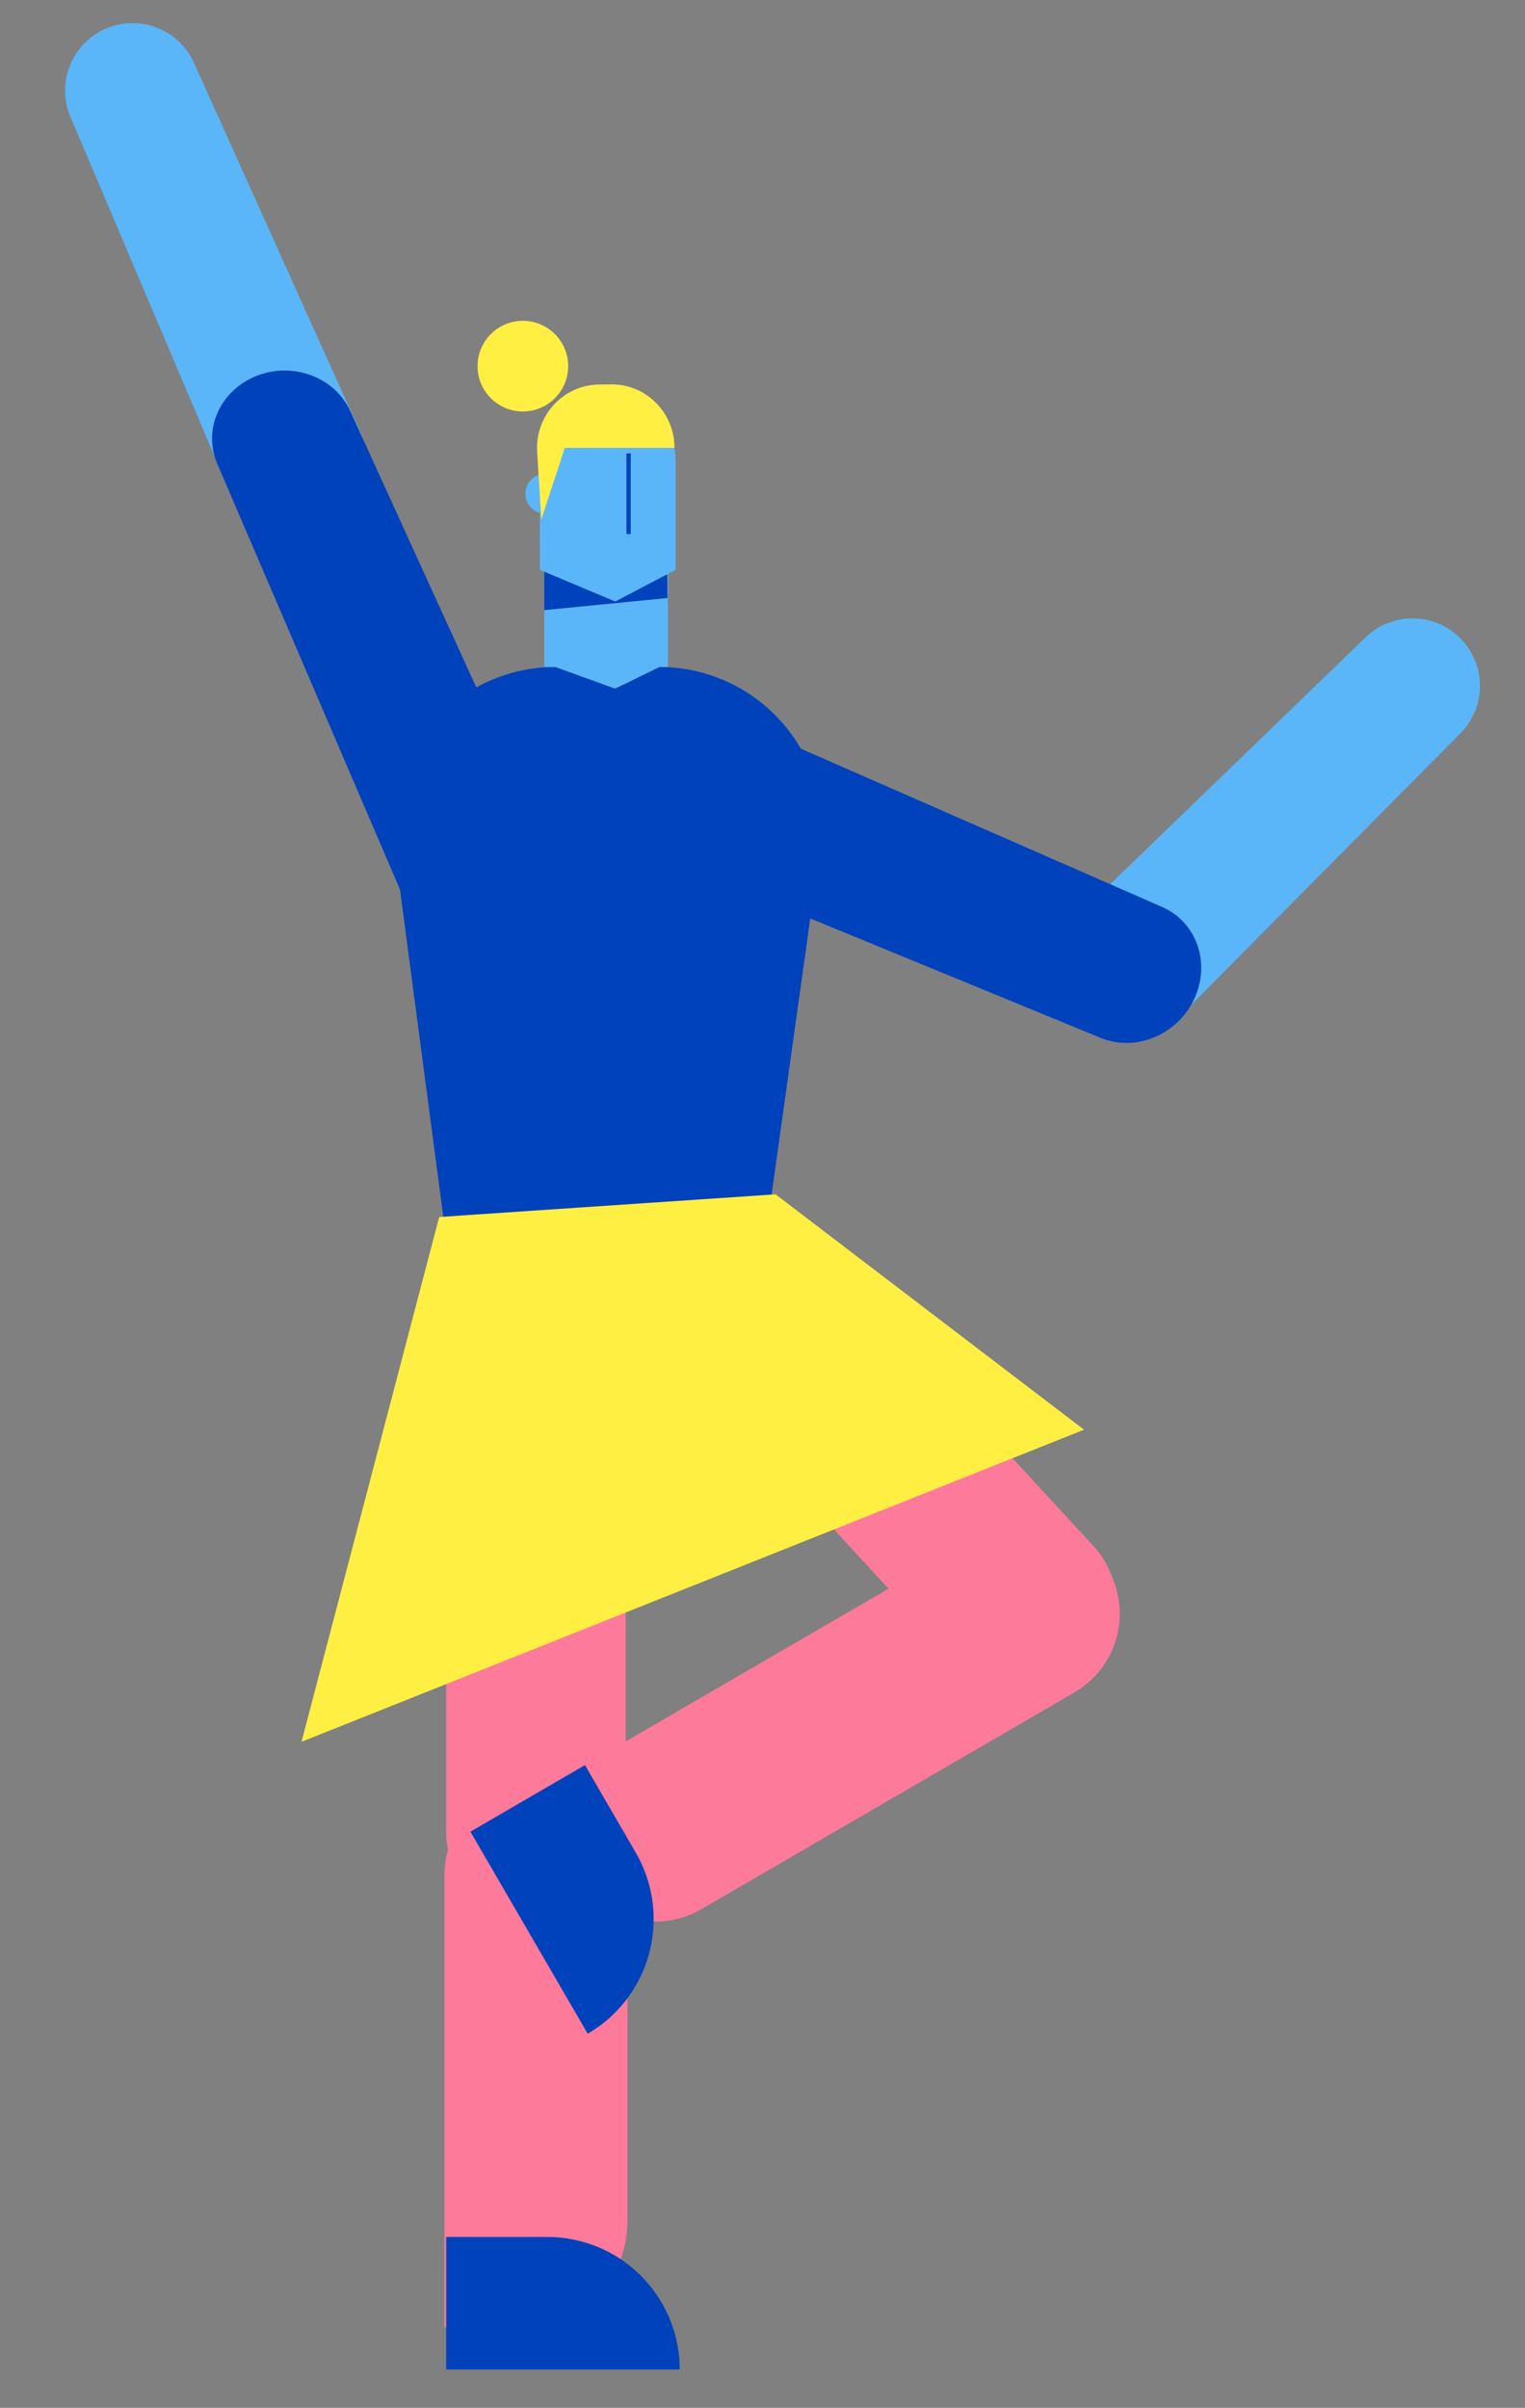 <svg id="Capa_1" data-name="Capa 1" xmlns="http://www.w3.org/2000/svg" viewBox="0 0 875 1381"><rect x="0" y="0" width="875" height="1381" fill="#808080" stroke="none"/><title>Mesa de trabajo 10</title><path d="M443,627H546a0,0,0,0,1,0,0V958.5a51.5,51.5,0,0,1-51.5,51.5h0A51.5,51.5,0,0,1,443,958.5V627a0,0,0,0,1,0,0Z" transform="translate(-423.96 552.23) rotate(-42.69)" fill="#fe7a9a"/><path d="M307.5,1023h0a52.5,52.5,0,0,1,52.5,52.5v198.63A60.87,60.87,0,0,1,299.13,1335H255a0,0,0,0,1,0,0V1075.5A52.5,52.5,0,0,1,307.5,1023Z" fill="#fe7a9a"/><path d="M256,1283h58a76,76,0,0,1,76,76v0a0,0,0,0,1,0,0H256a0,0,0,0,1,0,0v-76A0,0,0,0,1,256,1283Z" fill="#0041bc"/><path d="M256,721H359a0,0,0,0,1,0,0v329.5a51.5,51.5,0,0,1-51.5,51.5h0a51.5,51.5,0,0,1-51.5-51.5V721A0,0,0,0,1,256,721Z" fill="#fe7a9a"/><path d="M482.72,811.42h.59a52.2,52.2,0,0,1,52.2,52.2v247.59a52.2,52.2,0,0,1-52.2,52.2h-52.8a0,0,0,0,1,0,0V863.62A52.2,52.2,0,0,1,482.72,811.42Z" transform="translate(1094.3 73.84) rotate(59.85)" fill="#fe7a9a"/><path d="M269.37,1051.35h58a76,76,0,0,1,76,76v0a0,0,0,0,1,0,0h-134a0,0,0,0,1,0,0v-76A0,0,0,0,1,269.37,1051.35Z" transform="translate(1109.45 251.39) rotate(59.85)" fill="#0041bc"/><path d="M131.8,282.17,40.43,67.07A38.69,38.69,0,0,1,59.86,16.81h0a38.69,38.69,0,0,1,51.45,19.25l95.75,212.62a38.67,38.67,0,0,1-16.17,49.51l-4.38,2.5A38.69,38.69,0,0,1,131.8,282.17Z" fill="#5ab6f9"/><polygon points="383.21 323.17 383.21 382.21 352 395 312.28 382.21 312.28 323.17 383.21 323.17" fill="#5ab6f9"/><path d="M436,733H259L225,476.18a93.62,93.62,0,0,1,93.62-93.62L353,395l25.38-12.44A93.62,93.62,0,0,1,472,476.18Z" fill="#0041bc"/><path d="M615.5,527.89,783.59,365.53a38.68,38.68,0,0,1,53.88.13h0a38.68,38.68,0,0,1,.46,54.93L673.73,586.16a38.68,38.68,0,0,1-52,2.64l-3.9-3.2A38.69,38.69,0,0,1,615.5,527.89Z" fill="#5ab6f9"/><polygon points="383 343 312.28 349.94 312.28 323.17 322.13 323.17 382.83 329.55 383 343" fill="#0041bc"/><path d="M348.72,225.58h0a38.9,38.9,0,0,0-38.9,38.91v7.62a11.47,11.47,0,0,0,0,22.09v32.66L353,345l34.62-18.14V264.49A38.91,38.91,0,0,0,348.72,225.58Z" fill="#5ab6f9"/><rect x="359.43" y="260.02" width="2.46" height="46.33" fill="#0041bc"/><path d="M234.7,522.29,124.64,265.94c-8.3-19.35,1.36-41.52,21.82-50.05h0c21-8.77,45.48.14,54.47,19.84L313.22,481.78Z" fill="#0041bc"/><path d="M407.63,406.72,666.8,520.19c19.56,8.57,27.85,31.65,18.7,52.1h0c-9.4,21-33.62,31.35-53.93,23L377.9,491Z" fill="#0041bc"/><path d="M310.58,298l13.49-41.12H387c0-20.31-16.4-36.7-36.44-36.43l-6.94.09c-20.55.28-36.7,17.92-35.42,38.7Z" fill="#ffef43"/><circle cx="300" cy="210" r="26" fill="#ffef43"/><polygon points="252 698 173 999 622 820 445 685 252 698" fill="#ffef43"/></svg>